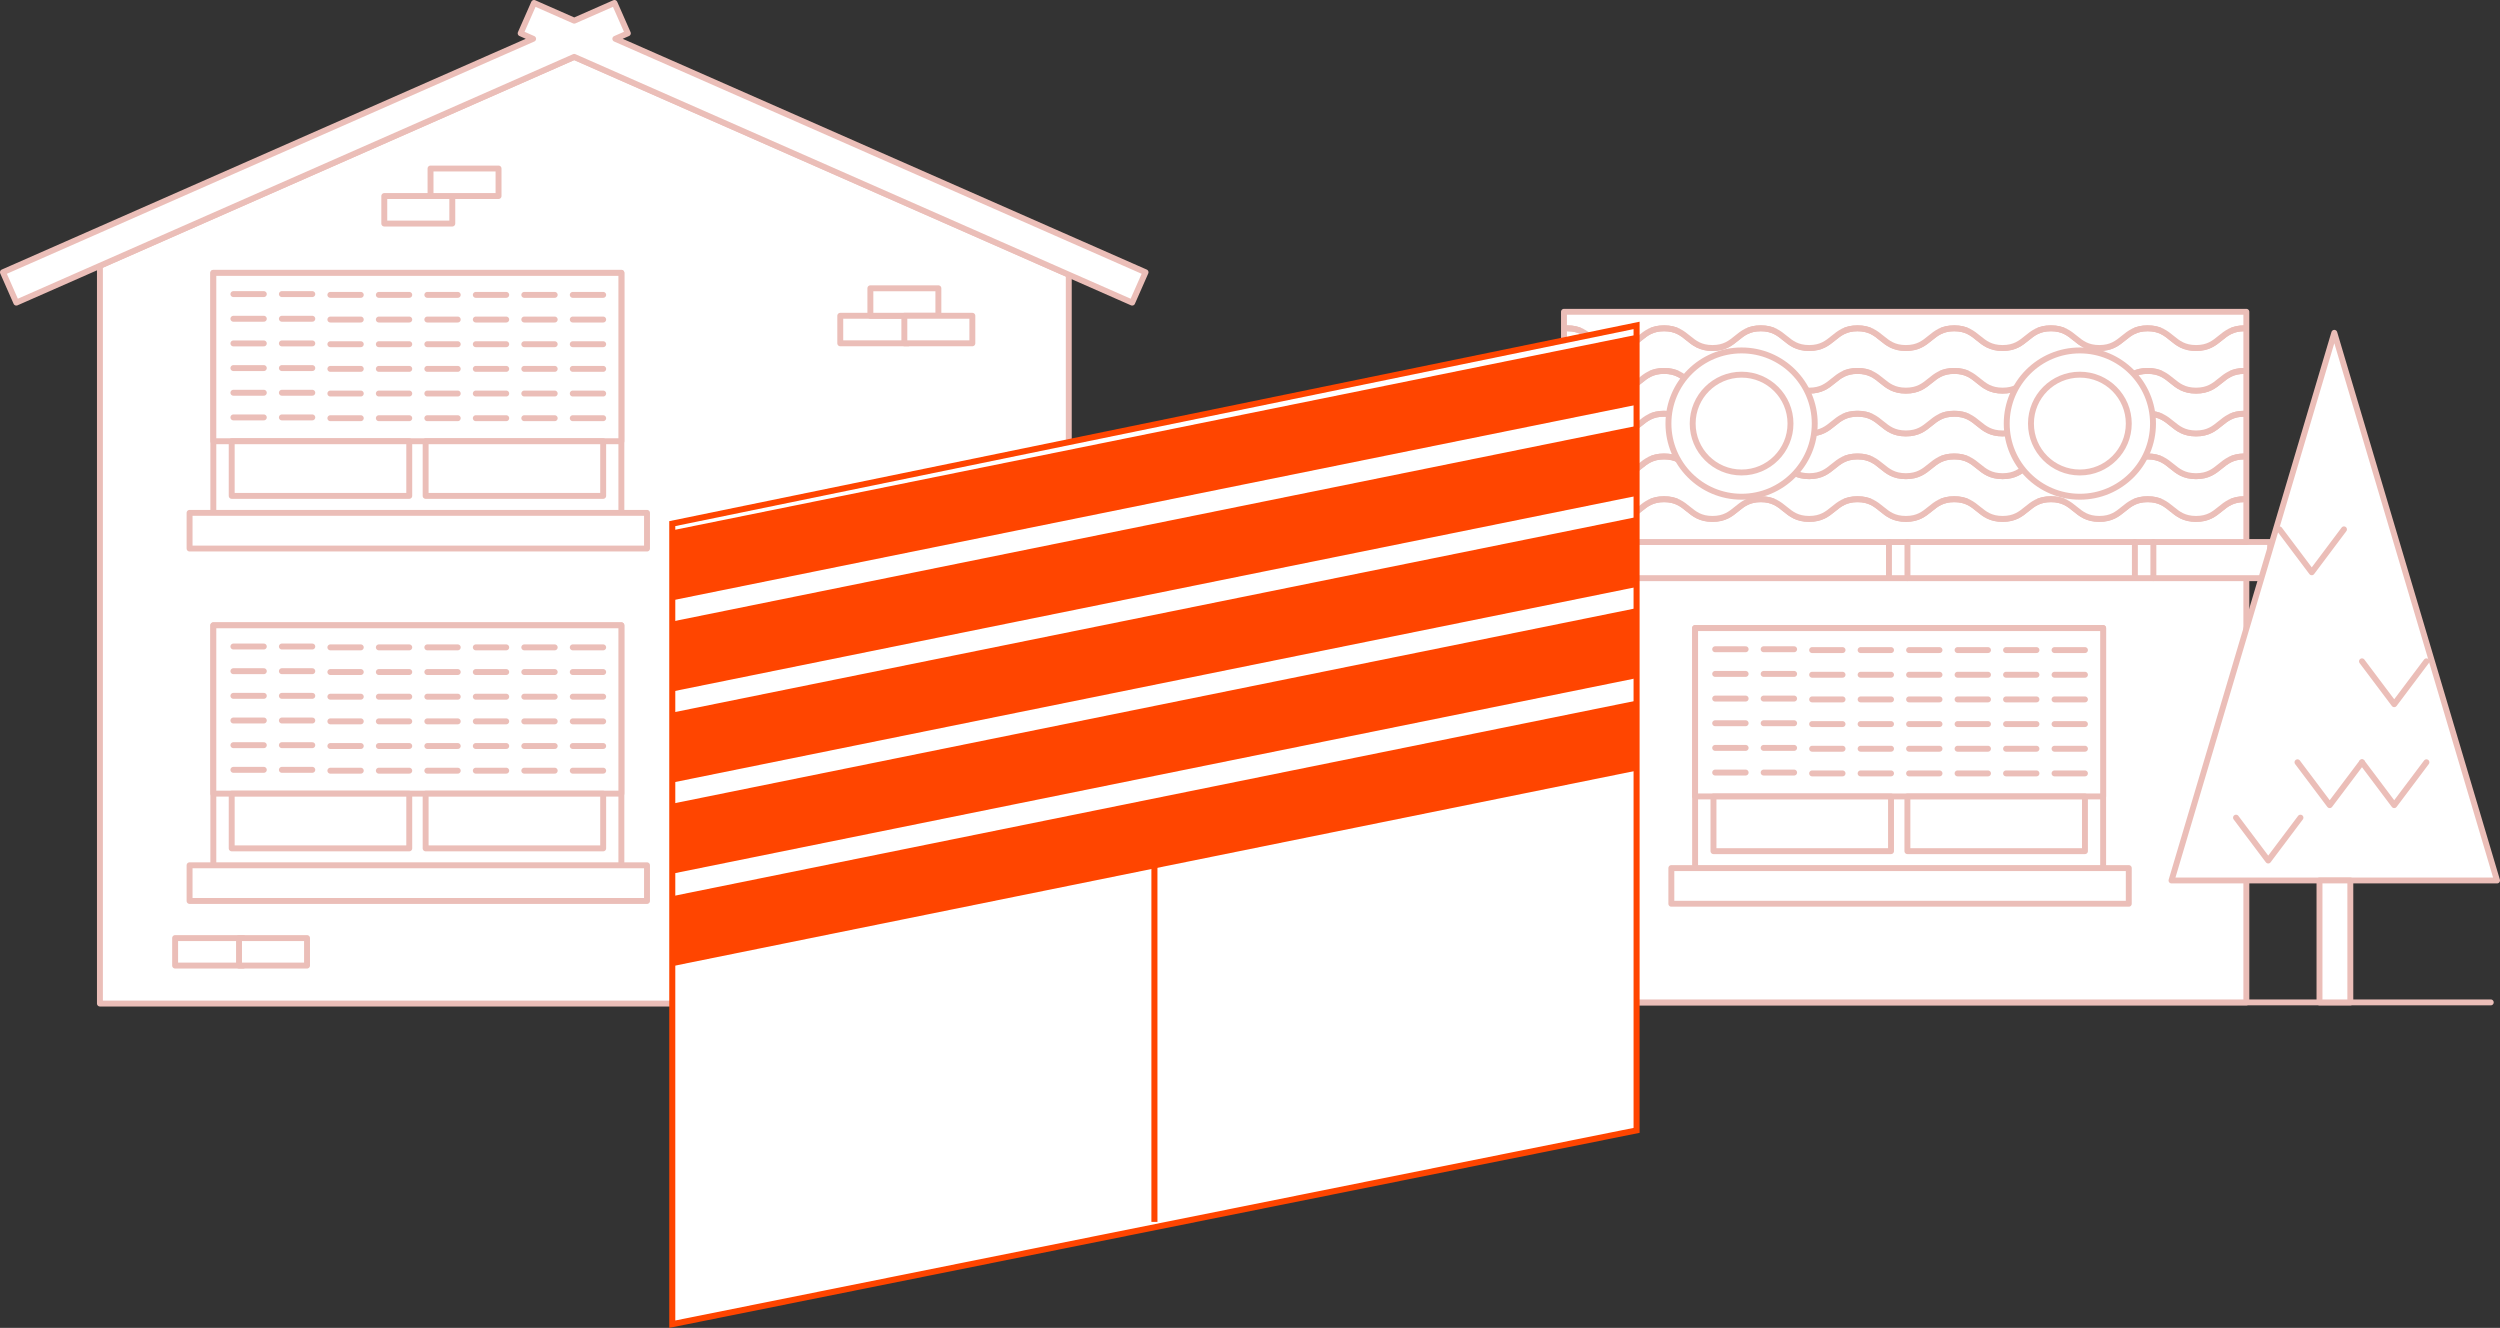 <svg id="Calque_1" data-name="Calque 1" xmlns="http://www.w3.org/2000/svg" viewBox="0 0 413.56 219.66"><rect x="0" y="0" width="413.56" height="219.66" fill="#333333" stroke="none"/><defs><style>.cls-1,.cls-2{fill:#fff;}.cls-1{stroke:#ebbeb8;stroke-linecap:round;stroke-linejoin:round;stroke-width:0.98px;}.cls-2,.cls-4{stroke:#FF4500;stroke-miterlimit:10;}.cls-3{fill:#FF4500;}.cls-4{fill:none;}</style></defs><title>visuelVR</title><polygon class="cls-1" points="16.53 43.97 16.53 166.01 176.8 166.01 176.8 45.44 94.99 9.41 16.53 43.97"/><polygon class="cls-1" points="176.8 39.45 108.59 9.41 101.79 6.42 103.86 5.51 101.65 0.49 94.99 3.42 88.34 0.49 86.13 5.51 88.19 6.42 81.39 9.41 16.53 37.98 0.49 45.04 2.7 50.06 16.53 43.97 94.99 9.41 176.8 45.44 187.29 50.06 189.5 45.04 176.8 39.45"/><rect class="cls-1" x="133.57" y="97.48" width="29.96" height="68.58"/><rect class="cls-1" x="136.81" y="136.18" width="23.64" height="27.17"/><rect class="cls-1" x="136.81" y="101.08" width="23.64" height="27.17"/><line class="cls-1" x1="136.81" y1="131.77" x2="141.19" y2="131.77"/><polygon class="cls-1" points="188.1 166.02 173.27 166.02 170.41 145.46 190.97 145.46 188.1 166.02"/><path class="cls-1" d="M-435.16,248.73c0,11.45-4.14,15.1-9.25,15.1s-9.25-3.65-9.25-15.1,4.14-26.36,9.25-26.36S-435.16,237.28-435.16,248.73Z" transform="translate(625.1 -119.69)"/><path class="cls-1" d="M-449.83,241.51c-0.19,2.26.69,4.53,3.15,4.53" transform="translate(625.1 -119.69)"/><path class="cls-1" d="M-446.68,253.23c1.9,1.5,6,2.43,7.88,0" transform="translate(625.1 -119.69)"/><path class="cls-1" d="M-442.74,254.73s0.82,3.87-2.6,4.86" transform="translate(625.1 -119.69)"/><line class="cls-1" x1="186.32" y1="148.55" x2="184.34" y2="162.64"/><rect class="cls-1" x="139" y="52.24" width="11.25" height="4.55"/><rect class="cls-1" x="28.97" y="155.18" width="11.25" height="4.55"/><rect class="cls-1" x="39.54" y="155.18" width="11.25" height="4.55"/><rect class="cls-1" x="63.57" y="32.43" width="11.25" height="4.55"/><rect class="cls-1" x="71.22" y="27.88" width="11.25" height="4.55"/><rect class="cls-1" x="143.98" y="47.69" width="11.25" height="4.55"/><rect class="cls-1" x="149.6" y="52.24" width="11.25" height="4.55"/><line class="cls-1" x1="412.03" y1="165.82" x2="222.31" y2="165.82"/><rect class="cls-1" x="-366.42" y="215.31" width="112.93" height="70.21" transform="translate(5.18 381.14) rotate(-180)"/><rect class="cls-1" x="258.67" y="89.66" width="116.87" height="5.98"/><rect class="cls-1" x="-366.38" y="171.26" width="112.88" height="38.08" transform="translate(5.22 260.92) rotate(-180)"/><path class="cls-1" d="M-253.82,174c-4,0-4,3.26-8,3.26s-4-3.26-8-3.26-4,3.26-8,3.26-4-3.26-8-3.26-4,3.26-8,3.26-4-3.26-8-3.26-4,3.26-8,3.26-4-3.26-8-3.26-4,3.26-8,3.26-4-3.26-8-3.26-4,3.26-8,3.26-4-3.26-8-3.26-4,3.26-8,3.26-4-3.26-8-3.26" transform="translate(625.1 -119.69)"/><path class="cls-1" d="M-253.82,174c-4,0-4,3.26-8,3.26s-4-3.26-8-3.26-4,3.26-8,3.26-4-3.26-8-3.26-4,3.26-8,3.26-4-3.26-8-3.26-4,3.26-8,3.26-4-3.26-8-3.26-4,3.26-8,3.26-4-3.26-8-3.26-4,3.26-8,3.26-4-3.26-8-3.26-4,3.26-8,3.26-4-3.26-8-3.26" transform="translate(625.1 -119.69)"/><path class="cls-1" d="M-253.82,181.05c-4,0-4,3.26-8,3.26s-4-3.26-8-3.26-4,3.26-8,3.26-4-3.26-8-3.26-4,3.26-8,3.26-4-3.26-8-3.26-4,3.26-8,3.26-4-3.26-8-3.26-4,3.26-8,3.26-4-3.26-8-3.26-4,3.26-8,3.26-4-3.26-8-3.26-4,3.26-8,3.26-4-3.26-8-3.26" transform="translate(625.1 -119.69)"/><path class="cls-1" d="M-253.82,181.05c-4,0-4,3.26-8,3.26s-4-3.26-8-3.26-4,3.26-8,3.26-4-3.26-8-3.26-4,3.26-8,3.26-4-3.26-8-3.26-4,3.26-8,3.26-4-3.26-8-3.26-4,3.26-8,3.26-4-3.26-8-3.26-4,3.26-8,3.26-4-3.26-8-3.26-4,3.26-8,3.26-4-3.26-8-3.26" transform="translate(625.1 -119.69)"/><path class="cls-1" d="M-253.82,188.13c-4,0-4,3.26-8,3.26s-4-3.26-8-3.26-4,3.26-8,3.26-4-3.26-8-3.26-4,3.26-8,3.26-4-3.26-8-3.26-4,3.26-8,3.26-4-3.26-8-3.26-4,3.26-8,3.26-4-3.26-8-3.26-4,3.26-8,3.26-4-3.26-8-3.26-4,3.26-8,3.26-4-3.26-8-3.26" transform="translate(625.1 -119.69)"/><path class="cls-1" d="M-253.82,188.13c-4,0-4,3.26-8,3.26s-4-3.26-8-3.26-4,3.26-8,3.26-4-3.26-8-3.26-4,3.26-8,3.26-4-3.26-8-3.26-4,3.26-8,3.26-4-3.26-8-3.26-4,3.26-8,3.26-4-3.26-8-3.26-4,3.26-8,3.26-4-3.26-8-3.26-4,3.26-8,3.26-4-3.26-8-3.26" transform="translate(625.1 -119.69)"/><path class="cls-1" d="M-253.82,195.2c-4,0-4,3.26-8,3.26s-4-3.26-8-3.26-4,3.26-8,3.26-4-3.26-8-3.26-4,3.26-8,3.26-4-3.26-8-3.26-4,3.26-8,3.26-4-3.26-8-3.26-4,3.26-8,3.26-4-3.26-8-3.26-4,3.26-8,3.26-4-3.26-8-3.26-4,3.26-8,3.26-4-3.26-8-3.26" transform="translate(625.1 -119.69)"/><path class="cls-1" d="M-253.82,195.2c-4,0-4,3.26-8,3.26s-4-3.26-8-3.26-4,3.26-8,3.26-4-3.26-8-3.26-4,3.26-8,3.26-4-3.26-8-3.26-4,3.26-8,3.26-4-3.26-8-3.26-4,3.26-8,3.26-4-3.26-8-3.26-4,3.26-8,3.26-4-3.26-8-3.26-4,3.26-8,3.26-4-3.26-8-3.26" transform="translate(625.1 -119.69)"/><path class="cls-1" d="M-253.82,202.27c-4,0-4,3.26-8,3.26s-4-3.26-8-3.26-4,3.26-8,3.26-4-3.26-8-3.26-4,3.26-8,3.26-4-3.26-8-3.26-4,3.26-8,3.26-4-3.26-8-3.26-4,3.26-8,3.26-4-3.26-8-3.26-4,3.26-8,3.26-4-3.26-8-3.26-4,3.26-8,3.26-4-3.26-8-3.26" transform="translate(625.1 -119.69)"/><path class="cls-1" d="M-253.82,202.27c-4,0-4,3.26-8,3.26s-4-3.26-8-3.26-4,3.26-8,3.26-4-3.26-8-3.26-4,3.26-8,3.26-4-3.26-8-3.26-4,3.26-8,3.26-4-3.26-8-3.26-4,3.26-8,3.26-4-3.26-8-3.26-4,3.26-8,3.26-4-3.26-8-3.26-4,3.26-8,3.26-4-3.26-8-3.26" transform="translate(625.1 -119.69)"/><circle class="cls-1" cx="344.06" cy="70.07" r="12.1"/><circle class="cls-1" cx="344.06" cy="70.07" r="8.09"/><circle class="cls-1" cx="288.1" cy="70.07" r="12.1"/><circle class="cls-1" cx="288.1" cy="70.07" r="8.09"/><line class="cls-1" x1="356.22" y1="95.64" x2="356.22" y2="89.66"/><line class="cls-1" x1="353.16" y1="89.66" x2="353.16" y2="95.63"/><line class="cls-1" x1="315.54" y1="95.64" x2="315.54" y2="89.66"/><line class="cls-1" x1="312.48" y1="89.66" x2="312.48" y2="95.63"/><polygon class="cls-1" points="413.07 145.65 359.22 145.65 386.15 55.06 413.07 145.65"/><polyline class="cls-1" points="401.39 126.1 396.06 133.19 390.73 126.1"/><polyline class="cls-1" points="390.73 126.1 385.39 133.19 380.06 126.1"/><polyline class="cls-1" points="380.55 135.26 375.22 142.35 369.89 135.26"/><polyline class="cls-1" points="401.39 109.4 396.06 116.49 390.73 109.4"/><polyline class="cls-1" points="387.75 87.57 382.42 94.67 377.08 87.57"/><rect class="cls-1" x="-241.4" y="265.34" width="5.1" height="20.18" transform="translate(147.4 431.17) rotate(-180)"/><rect class="cls-1" x="-344.69" y="223.58" width="67.5" height="39.8" transform="translate(3.22 367.27) rotate(-180)"/><rect class="cls-1" x="-348.62" y="263.28" width="75.67" height="5.9" transform="translate(3.53 412.78) rotate(-180)"/><rect class="cls-1" x="-344.69" y="223.58" width="67.5" height="27.85" transform="translate(3.22 355.33) rotate(-180)"/><line class="cls-1" x1="344.9" y1="127.94" x2="339.87" y2="127.94"/><line class="cls-1" x1="336.88" y1="127.94" x2="331.85" y2="127.94"/><line class="cls-1" x1="328.86" y1="127.94" x2="323.83" y2="127.94"/><line class="cls-1" x1="320.84" y1="127.94" x2="315.81" y2="127.94"/><line class="cls-1" x1="312.82" y1="127.94" x2="307.79" y2="127.94"/><line class="cls-1" x1="304.8" y1="127.94" x2="299.77" y2="127.94"/><line class="cls-1" x1="296.79" y1="127.8" x2="291.75" y2="127.8"/><line class="cls-1" x1="288.77" y1="127.8" x2="283.73" y2="127.8"/><line class="cls-1" x1="344.9" y1="123.86" x2="339.87" y2="123.86"/><line class="cls-1" x1="336.88" y1="123.86" x2="331.85" y2="123.86"/><line class="cls-1" x1="328.86" y1="123.86" x2="323.83" y2="123.86"/><line class="cls-1" x1="320.84" y1="123.86" x2="315.81" y2="123.86"/><line class="cls-1" x1="312.82" y1="123.86" x2="307.79" y2="123.86"/><line class="cls-1" x1="304.8" y1="123.86" x2="299.77" y2="123.86"/><line class="cls-1" x1="296.79" y1="123.72" x2="291.75" y2="123.72"/><line class="cls-1" x1="288.77" y1="123.72" x2="283.73" y2="123.72"/><line class="cls-1" x1="344.9" y1="119.78" x2="339.87" y2="119.78"/><line class="cls-1" x1="336.88" y1="119.78" x2="331.85" y2="119.78"/><line class="cls-1" x1="328.86" y1="119.78" x2="323.83" y2="119.78"/><line class="cls-1" x1="320.84" y1="119.78" x2="315.81" y2="119.78"/><line class="cls-1" x1="312.82" y1="119.78" x2="307.79" y2="119.78"/><line class="cls-1" x1="304.8" y1="119.78" x2="299.77" y2="119.78"/><line class="cls-1" x1="296.79" y1="119.64" x2="291.75" y2="119.64"/><line class="cls-1" x1="288.77" y1="119.64" x2="283.73" y2="119.64"/><line class="cls-1" x1="344.9" y1="115.7" x2="339.87" y2="115.7"/><line class="cls-1" x1="336.88" y1="115.7" x2="331.85" y2="115.7"/><line class="cls-1" x1="328.86" y1="115.7" x2="323.83" y2="115.7"/><line class="cls-1" x1="320.84" y1="115.7" x2="315.81" y2="115.7"/><line class="cls-1" x1="312.82" y1="115.7" x2="307.79" y2="115.7"/><line class="cls-1" x1="304.8" y1="115.7" x2="299.77" y2="115.7"/><line class="cls-1" x1="296.79" y1="115.56" x2="291.75" y2="115.56"/><line class="cls-1" x1="288.77" y1="115.56" x2="283.73" y2="115.56"/><line class="cls-1" x1="344.9" y1="111.62" x2="339.87" y2="111.62"/><line class="cls-1" x1="336.88" y1="111.62" x2="331.85" y2="111.62"/><line class="cls-1" x1="328.86" y1="111.62" x2="323.83" y2="111.62"/><line class="cls-1" x1="320.84" y1="111.62" x2="315.81" y2="111.62"/><line class="cls-1" x1="312.82" y1="111.62" x2="307.79" y2="111.62"/><line class="cls-1" x1="304.8" y1="111.62" x2="299.77" y2="111.62"/><line class="cls-1" x1="296.79" y1="111.48" x2="291.75" y2="111.48"/><line class="cls-1" x1="288.77" y1="111.48" x2="283.73" y2="111.48"/><line class="cls-1" x1="344.9" y1="107.54" x2="339.87" y2="107.54"/><line class="cls-1" x1="336.88" y1="107.54" x2="331.85" y2="107.54"/><line class="cls-1" x1="328.86" y1="107.54" x2="323.83" y2="107.54"/><line class="cls-1" x1="320.84" y1="107.54" x2="315.81" y2="107.54"/><line class="cls-1" x1="312.82" y1="107.54" x2="307.79" y2="107.54"/><line class="cls-1" x1="304.8" y1="107.54" x2="299.77" y2="107.54"/><line class="cls-1" x1="296.79" y1="107.4" x2="291.75" y2="107.4"/><line class="cls-1" x1="288.77" y1="107.4" x2="283.73" y2="107.4"/><line class="cls-1" x1="328.03" y1="134.5" x2="325.58" y2="138.02"/><line class="cls-1" x1="324.76" y1="134.5" x2="322.32" y2="138.02"/><line class="cls-1" x1="293.43" y1="134.5" x2="290.98" y2="138.02"/><line class="cls-1" x1="290.17" y1="134.5" x2="287.72" y2="138.02"/><rect class="cls-1" x="-309.56" y="251.43" width="29.37" height="9.04" transform="translate(35.34 392.23) rotate(-180)"/><rect class="cls-1" x="-341.64" y="251.43" width="29.37" height="9.04" transform="translate(-28.82 392.23) rotate(-180)"/><polygon class="cls-2" points="111.21 219.05 111.21 86.62 270.73 53.83 270.73 186.99 111.21 219.05"/><polygon class="cls-3" points="111.21 144.53 270.73 112.18 270.73 100.6 111.21 132.95 111.21 144.53"/><polygon class="cls-3" points="111.21 159.83 270.73 127.48 270.73 115.9 111.21 148.25 111.21 159.83"/><polygon class="cls-3" points="111.21 99.31 270.73 66.96 270.73 55.38 111.21 87.73 111.21 99.31"/><polygon class="cls-3" points="111.21 129.46 270.73 97.1 270.73 85.53 111.21 117.88 111.21 129.46"/><polygon class="cls-3" points="111.21 114.39 270.73 82.03 270.73 70.45 111.21 102.81 111.21 114.39"/><line class="cls-4" x1="190.97" y1="143.22" x2="190.97" y2="202.13"/><rect class="cls-1" x="-589.81" y="223.13" width="67.5" height="39.8" transform="translate(-487.02 366.37) rotate(-180)"/><rect class="cls-1" x="-593.74" y="262.83" width="75.67" height="5.9" transform="translate(-486.71 411.87) rotate(-180)"/><rect class="cls-1" x="-589.81" y="223.13" width="67.5" height="27.85" transform="translate(-487.02 354.42) rotate(-180)"/><line class="cls-1" x1="99.78" y1="127.49" x2="94.75" y2="127.49"/><line class="cls-1" x1="91.76" y1="127.49" x2="86.73" y2="127.49"/><line class="cls-1" x1="83.74" y1="127.49" x2="78.71" y2="127.49"/><line class="cls-1" x1="75.72" y1="127.49" x2="70.69" y2="127.49"/><line class="cls-1" x1="67.7" y1="127.49" x2="62.67" y2="127.49"/><line class="cls-1" x1="59.68" y1="127.49" x2="54.65" y2="127.49"/><line class="cls-1" x1="51.66" y1="127.35" x2="46.63" y2="127.35"/><line class="cls-1" x1="43.64" y1="127.35" x2="38.61" y2="127.35"/><line class="cls-1" x1="99.78" y1="123.41" x2="94.75" y2="123.41"/><line class="cls-1" x1="91.76" y1="123.41" x2="86.73" y2="123.41"/><line class="cls-1" x1="83.74" y1="123.41" x2="78.71" y2="123.41"/><line class="cls-1" x1="75.72" y1="123.41" x2="70.69" y2="123.41"/><line class="cls-1" x1="67.7" y1="123.41" x2="62.67" y2="123.41"/><line class="cls-1" x1="59.68" y1="123.41" x2="54.65" y2="123.41"/><line class="cls-1" x1="51.66" y1="123.27" x2="46.63" y2="123.27"/><line class="cls-1" x1="43.64" y1="123.27" x2="38.61" y2="123.27"/><line class="cls-1" x1="99.78" y1="119.33" x2="94.75" y2="119.33"/><line class="cls-1" x1="91.76" y1="119.33" x2="86.73" y2="119.33"/><line class="cls-1" x1="83.74" y1="119.33" x2="78.71" y2="119.33"/><line class="cls-1" x1="75.72" y1="119.33" x2="70.69" y2="119.33"/><line class="cls-1" x1="67.7" y1="119.33" x2="62.67" y2="119.33"/><line class="cls-1" x1="59.68" y1="119.33" x2="54.65" y2="119.33"/><line class="cls-1" x1="51.66" y1="119.19" x2="46.63" y2="119.19"/><line class="cls-1" x1="43.64" y1="119.19" x2="38.61" y2="119.19"/><line class="cls-1" x1="99.78" y1="115.25" x2="94.75" y2="115.25"/><line class="cls-1" x1="91.76" y1="115.25" x2="86.73" y2="115.25"/><line class="cls-1" x1="83.74" y1="115.25" x2="78.71" y2="115.25"/><line class="cls-1" x1="75.72" y1="115.25" x2="70.69" y2="115.25"/><line class="cls-1" x1="67.7" y1="115.25" x2="62.67" y2="115.25"/><line class="cls-1" x1="59.68" y1="115.25" x2="54.65" y2="115.25"/><line class="cls-1" x1="51.66" y1="115.11" x2="46.63" y2="115.11"/><line class="cls-1" x1="43.64" y1="115.11" x2="38.61" y2="115.11"/><line class="cls-1" x1="99.78" y1="111.17" x2="94.75" y2="111.17"/><line class="cls-1" x1="91.76" y1="111.17" x2="86.73" y2="111.17"/><line class="cls-1" x1="83.74" y1="111.17" x2="78.71" y2="111.17"/><line class="cls-1" x1="75.72" y1="111.17" x2="70.69" y2="111.17"/><line class="cls-1" x1="67.7" y1="111.17" x2="62.67" y2="111.17"/><line class="cls-1" x1="59.68" y1="111.17" x2="54.65" y2="111.17"/><line class="cls-1" x1="51.66" y1="111.03" x2="46.63" y2="111.03"/><line class="cls-1" x1="43.64" y1="111.03" x2="38.61" y2="111.03"/><line class="cls-1" x1="99.78" y1="107.09" x2="94.75" y2="107.09"/><line class="cls-1" x1="91.76" y1="107.09" x2="86.73" y2="107.09"/><line class="cls-1" x1="83.74" y1="107.09" x2="78.71" y2="107.09"/><line class="cls-1" x1="75.72" y1="107.09" x2="70.69" y2="107.09"/><line class="cls-1" x1="67.7" y1="107.09" x2="62.67" y2="107.09"/><line class="cls-1" x1="59.68" y1="107.09" x2="54.65" y2="107.09"/><line class="cls-1" x1="51.66" y1="106.95" x2="46.63" y2="106.95"/><line class="cls-1" x1="43.64" y1="106.95" x2="38.61" y2="106.95"/><line class="cls-1" x1="82.91" y1="134.05" x2="80.46" y2="137.56"/><line class="cls-1" x1="79.64" y1="134.05" x2="77.19" y2="137.56"/><line class="cls-1" x1="48.31" y1="134.05" x2="45.86" y2="137.56"/><line class="cls-1" x1="45.04" y1="134.05" x2="42.6" y2="137.56"/><rect class="cls-1" x="-554.68" y="250.98" width="29.37" height="9.04" transform="translate(-454.9 391.32) rotate(-180)"/><rect class="cls-1" x="-586.76" y="250.98" width="29.37" height="9.04" transform="translate(-519.06 391.32) rotate(-180)"/><rect class="cls-1" x="-589.81" y="164.82" width="67.5" height="39.8" transform="translate(-487.02 249.75) rotate(-180)"/><rect class="cls-1" x="-593.74" y="204.52" width="75.67" height="5.9" transform="translate(-486.71 295.26) rotate(-180)"/><rect class="cls-1" x="-589.81" y="164.82" width="67.5" height="27.85" transform="translate(-487.02 237.81) rotate(-180)"/><line class="cls-1" x1="99.78" y1="69.18" x2="94.75" y2="69.18"/><line class="cls-1" x1="91.76" y1="69.18" x2="86.73" y2="69.18"/><line class="cls-1" x1="83.74" y1="69.18" x2="78.71" y2="69.18"/><line class="cls-1" x1="75.72" y1="69.18" x2="70.69" y2="69.18"/><line class="cls-1" x1="67.7" y1="69.18" x2="62.67" y2="69.18"/><line class="cls-1" x1="59.68" y1="69.18" x2="54.65" y2="69.18"/><line class="cls-1" x1="51.66" y1="69.05" x2="46.63" y2="69.05"/><line class="cls-1" x1="43.64" y1="69.05" x2="38.61" y2="69.05"/><line class="cls-1" x1="99.78" y1="65.1" x2="94.75" y2="65.1"/><line class="cls-1" x1="91.76" y1="65.1" x2="86.73" y2="65.1"/><line class="cls-1" x1="83.74" y1="65.1" x2="78.71" y2="65.1"/><line class="cls-1" x1="75.72" y1="65.1" x2="70.69" y2="65.1"/><line class="cls-1" x1="67.7" y1="65.1" x2="62.67" y2="65.1"/><line class="cls-1" x1="59.68" y1="65.1" x2="54.65" y2="65.1"/><line class="cls-1" x1="51.66" y1="64.97" x2="46.63" y2="64.97"/><line class="cls-1" x1="43.64" y1="64.97" x2="38.61" y2="64.97"/><line class="cls-1" x1="99.78" y1="61.02" x2="94.75" y2="61.02"/><line class="cls-1" x1="91.76" y1="61.02" x2="86.73" y2="61.02"/><line class="cls-1" x1="83.74" y1="61.02" x2="78.71" y2="61.02"/><line class="cls-1" x1="75.72" y1="61.02" x2="70.69" y2="61.02"/><line class="cls-1" x1="67.7" y1="61.02" x2="62.67" y2="61.02"/><line class="cls-1" x1="59.68" y1="61.02" x2="54.65" y2="61.02"/><line class="cls-1" x1="51.66" y1="60.89" x2="46.63" y2="60.89"/><line class="cls-1" x1="43.64" y1="60.89" x2="38.61" y2="60.89"/><line class="cls-1" x1="99.78" y1="56.94" x2="94.75" y2="56.94"/><line class="cls-1" x1="91.76" y1="56.94" x2="86.73" y2="56.94"/><line class="cls-1" x1="83.74" y1="56.94" x2="78.71" y2="56.94"/><line class="cls-1" x1="75.72" y1="56.94" x2="70.69" y2="56.94"/><line class="cls-1" x1="67.7" y1="56.94" x2="62.67" y2="56.94"/><line class="cls-1" x1="59.68" y1="56.94" x2="54.65" y2="56.94"/><line class="cls-1" x1="51.66" y1="56.81" x2="46.63" y2="56.81"/><line class="cls-1" x1="43.64" y1="56.81" x2="38.61" y2="56.81"/><line class="cls-1" x1="99.78" y1="52.86" x2="94.75" y2="52.86"/><line class="cls-1" x1="91.76" y1="52.86" x2="86.73" y2="52.86"/><line class="cls-1" x1="83.74" y1="52.86" x2="78.71" y2="52.86"/><line class="cls-1" x1="75.72" y1="52.86" x2="70.69" y2="52.86"/><line class="cls-1" x1="67.7" y1="52.86" x2="62.67" y2="52.86"/><line class="cls-1" x1="59.68" y1="52.86" x2="54.65" y2="52.86"/><line class="cls-1" x1="51.66" y1="52.73" x2="46.63" y2="52.73"/><line class="cls-1" x1="43.64" y1="52.73" x2="38.61" y2="52.73"/><line class="cls-1" x1="99.78" y1="48.78" x2="94.75" y2="48.78"/><line class="cls-1" x1="91.76" y1="48.78" x2="86.73" y2="48.78"/><line class="cls-1" x1="83.74" y1="48.78" x2="78.71" y2="48.78"/><line class="cls-1" x1="75.72" y1="48.78" x2="70.69" y2="48.78"/><line class="cls-1" x1="67.7" y1="48.78" x2="62.67" y2="48.78"/><line class="cls-1" x1="59.68" y1="48.78" x2="54.65" y2="48.78"/><line class="cls-1" x1="51.66" y1="48.65" x2="46.63" y2="48.65"/><line class="cls-1" x1="43.64" y1="48.65" x2="38.61" y2="48.65"/><line class="cls-1" x1="82.91" y1="75.75" x2="80.46" y2="79.26"/><line class="cls-1" x1="79.64" y1="75.75" x2="77.19" y2="79.26"/><line class="cls-1" x1="48.31" y1="75.75" x2="45.86" y2="79.26"/><line class="cls-1" x1="45.04" y1="75.75" x2="42.6" y2="79.26"/><rect class="cls-1" x="-554.68" y="192.68" width="29.37" height="9.04" transform="translate(-454.9 274.71) rotate(-180)"/><rect class="cls-1" x="-586.76" y="192.68" width="29.37" height="9.04" transform="translate(-519.06 274.71) rotate(-180)"/></svg>
